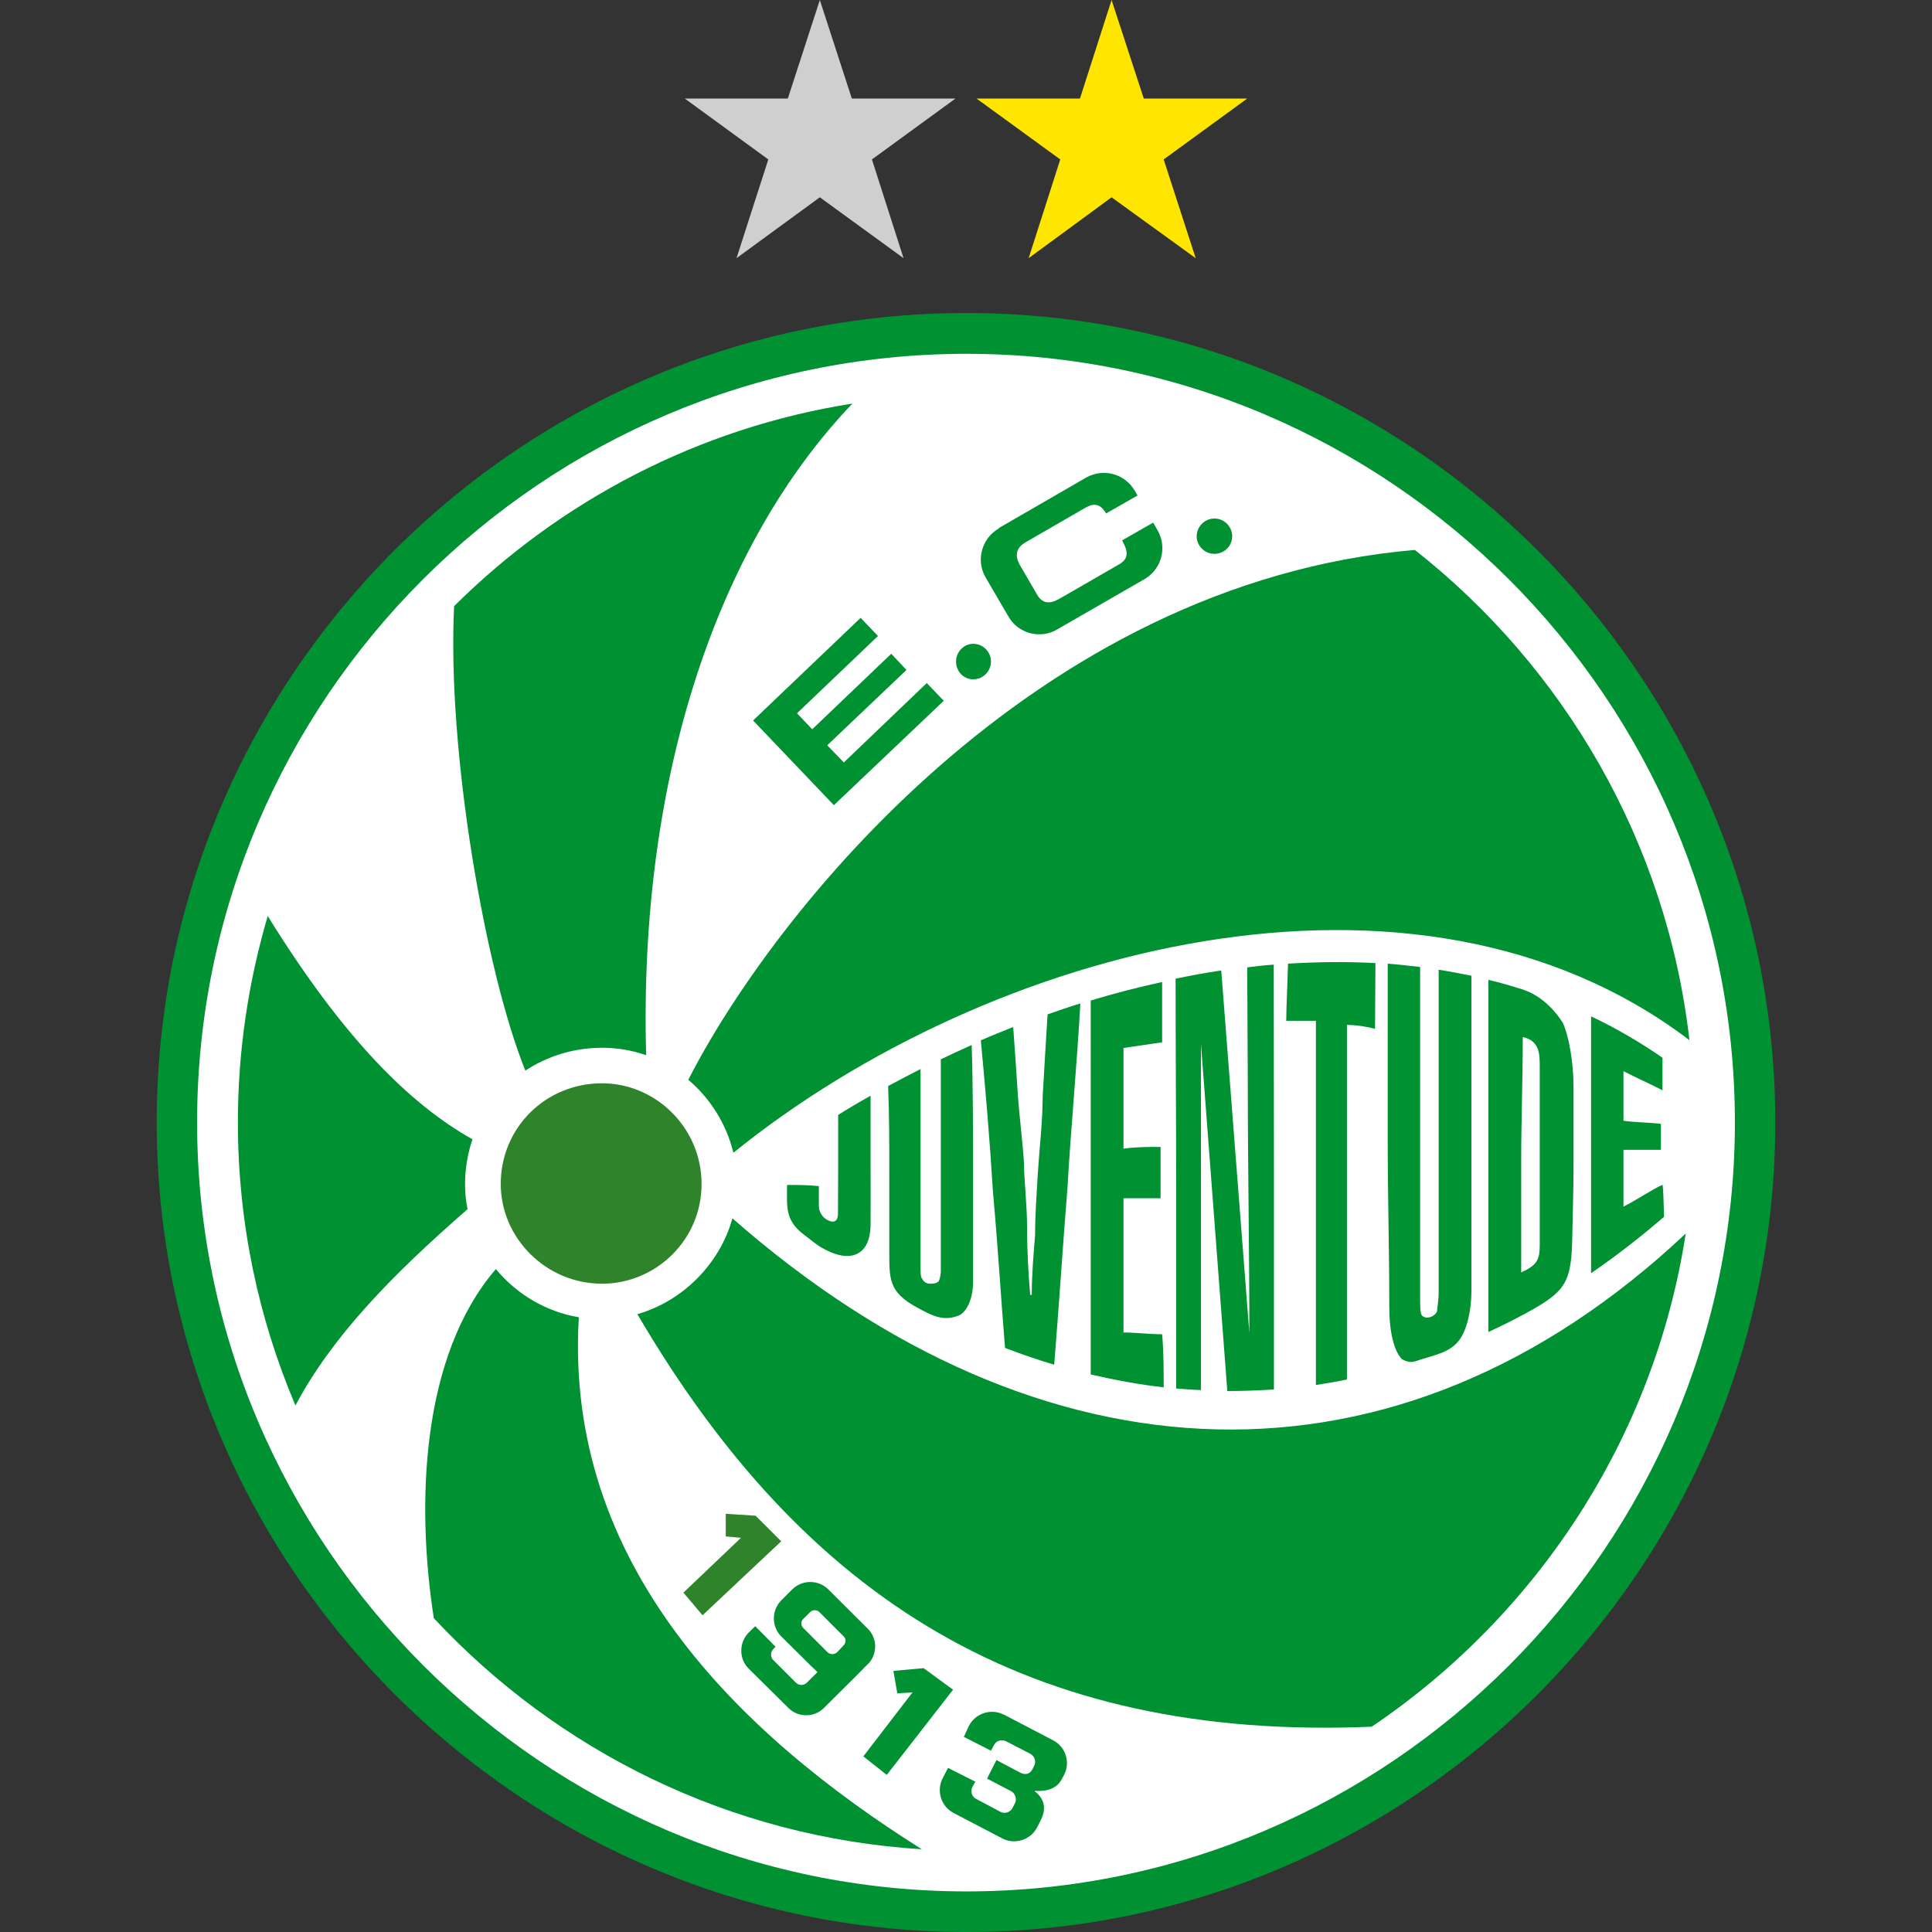 <?xml version="1.0" encoding="utf-8"?>
<svg xmlns="http://www.w3.org/2000/svg" height="99" viewBox="0 0 99 99" width="99">
  <rect x="0" y="0" width="99" height="99" fill="#333333" stroke="none"/>
  <defs>
    <style>.d{fill:#cfcfcf;}.d,.e,.f,.g,.h,.i{stroke-width:0px;}.e{fill:#2e832b;}.e,.g,.i{fill-rule:evenodd;}.f{fill:#fee600;}.g{fill:#009132;}.h{opacity:0;}.h,.i{fill:#fff;}</style>
  </defs>
  <g id="a">
    <rect class="h" height="99" width="99"/>
  </g>
  <g id="b">
    <g id="c">
      <path class="g" d="M49.53,16.04c22.8,0,41.44,18.64,41.44,41.47s-18.64,41.49-41.44,41.49S8.03,80.36,8.03,57.51,26.66,16.04,49.53,16.04Z"/>
      <path class="i" d="M49.53,18.13c21.65,0,39.37,17.73,39.37,39.38s-17.72,39.41-39.37,39.41S10.1,79.2,10.1,57.51,27.82,18.13,49.53,18.13Z"/>
      <path class="e" d="M30.85,55.51c2.74,0,5.1,2.27,5.1,5.16s-2.36,5.11-5.1,5.11c-2.89,0-5.19-2.36-5.19-5.11,0-2.89,2.3-5.16,5.19-5.16ZM40.03,78.98l-4.03,3.79-.98-1.16,2.95-2.81-.78-.07v-1.16s1.53.1,1.53.1l1.31,1.31Z"/>
      <polygon class="f" points="63.91 5.05 58.61 5.05 56.96 0 55.34 5.05 50.04 5.05 54.33 8.17 52.71 13.23 56.96 10.11 61.27 13.23 59.63 8.17 63.91 5.05"/>
      <polygon class="d" points="48.96 5.05 43.65 5.05 42.01 0 40.37 5.05 35.09 5.05 39.37 8.17 37.74 13.23 42.01 10.11 46.3 13.23 44.68 8.17 48.96 5.05"/>
      <path class="g" d="M23.28,31.05c5.43-5.39,12.51-9.13,20.4-10.37-6.79,7.09-10.97,18.95-10.57,33.39-.72-.25-1.48-.38-2.25-.38-1.47,0-2.81.43-3.94,1.17-2.06-5.1-4.02-16.41-3.65-23.81ZM15.14,72.02c-1.9-4.47-2.95-9.37-2.95-14.51,0-3.66.54-7.21,1.53-10.57,3.91,6.32,7.32,9.66,10.49,11.44-.25.74-.38,1.52-.38,2.3,0,.44.04.86.13,1.28-3.94,3.43-6.97,6.57-8.82,10.06ZM47.23,94.76c-9.84-.61-18.67-5.05-25-11.84-.91-5.86-.66-13.43,3.18-17.89,1.05,1.27,2.54,2.18,4.25,2.47-.75,12.64,8.14,21.32,17.56,27.25ZM72.5,28.18c7.65,6.02,12.91,14.97,14.07,25.12-14.02-10.65-35.92-4.8-48.99,5.77-.36-1.49-1.19-2.79-2.31-3.74,4.29-8.41,17.69-25.46,37.23-27.15ZM37.53,62.43c15.86,13.91,34.08,14.67,48.85.78-1.61,10.48-7.64,19.57-16.09,25.27-17.59.74-29.05-6.5-37.63-21.14,2.32-.66,4.23-2.58,4.87-4.91ZM49.87,32.99c.5,0,.91.41.91.91s-.41.91-.91.91-.88-.41-.88-.91.4-.91.88-.91ZM62.23,26.57c.5,0,.91.41.91.91s-.41.9-.91.9-.91-.41-.91-.9.41-.91.91-.91ZM51.18,27.06l4.48-2.59c.88-.49,1.98-.2,2.49.68l.14.24-1.61.92c-.29-.49-.61-.55-1.05-.3l-3.08,1.78c-.5.29-.56.69-.28,1.18l.86,1.48c.28.49.65.52,1.16.23l3.07-1.77c.49-.29.45-.66.14-1.22l1.59-.91.23.4c.5.87.2,2-.68,2.5l-4.48,2.58c-.86.5-1.98.21-2.48-.66l-1.18-2.02c-.5-.87-.2-1.99.68-2.5ZM40.83,36.56l4.16-3.97-.89-.93-5.51,5.26,4.14,4.34,5.63-5.35-.87-.91-4.25,4.07-.85-.88,4.06-3.86-.78-.83-4.05,3.87-.78-.82Z"/>
      <path class="g" d="M44.61,56.15v3.5c0,1.1.01,2.14,0,3.14-.03,1.57-1.07,2.01-2.58,1.1-.29-.19-.55-.41-.83-.62-.99-.75-.87-1.43-.87-2.55.63,0,1.07,0,1.63.06v1.01c0,.37.25.65.49.75.23.12.49.09.49-.36,0-1.07.01-1.33.01-2.47v-2.58c.54-.34,1.1-.67,1.67-.99ZM49.79,53.54c.07,1.98.07,4.55.07,6.46v5.71c0,.85-.33,1.52-.71,1.69-.81.34-1.42,0-2.1-.37-1.55-.82-1.48-1.5-1.48-3.04v-3.74c0-1.53,0-3.05-.06-4.6.54-.29,1.1-.58,1.66-.87v10.07c0,.34,0,.59.08.67.08.17.24.26.4.26.08,0,.32,0,.4-.09.08,0,.16-.33.16-.59v-10.82c.53-.25,1.06-.5,1.6-.74ZM51.92,52.65c.08,1.07.17,2.38.24,3.51.08,1.11.24,2.31.31,3.42,0,.83.16,2.14.16,3.34,0,1.3.08,2.49.16,3.43h.08c0-1.03.09-2.05.17-3.06,0-1.02.08-2.14.14-3.16.09-1.39.25-2.67.25-3.98.07-1.24.17-2.85.25-4.17.56-.2,1.11-.39,1.68-.56-.17,3.08-.5,6.57-.66,9.45-.24,2.95-.44,6.12-.68,9.06-.85-.25-1.68-.54-2.52-.86-.22-2.71-.38-5.39-.62-8.02-.16-2.62-.38-5.22-.62-7.74.54-.24,1.1-.46,1.65-.68ZM55.89,70.44v-19.17c1.21-.37,2.43-.68,3.66-.95v3.09c-.64.09-1.35.2-1.98.29v5.16c.63-.09,1.27-.09,1.9-.09v2.63h-1.9v6.88c.63,0,1.35.09,1.98.09.08.85.08,1.94.08,2.72-1.24-.14-2.48-.37-3.74-.66ZM62.58,49.74l1.44,18.56c0-4.25-.08-8.5-.08-12.72l-.03-6.01c.45-.06.91-.11,1.36-.14,0,3.46.01,7.81.01,11.32v10.45c-.79.05-1.59.08-2.39.08l-1.35-17.79v17.74c-.42-.01-.85-.05-1.27-.08v-10.32c0-3.25-.03-7.32-.03-10.68.78-.16,1.55-.31,2.33-.42ZM70.48,49.35c0,.98-.02,2.51-.02,3.37-.4-.11-.96-.2-1.44-.2v18.17c-.53.11-1.06.2-1.59.28v-18.66h-1.52c0-.71.07-1.97.09-2.93,1.49-.09,2.98-.11,4.47-.03ZM76.27,68.27v-18.06c.61.14,1.2.32,1.78.5.08.03.14.06.21.08.79.33,1.42.98,1.82,1.62.31.66.55,2.04.55,3.23v4.32c0,1.02-.04,2.17-.06,3.29-.04,2.46-.28,2.9-2.39,4.05-.63.34-1.27.66-1.92.96ZM75.4,50.01v16.11c0,1.07-.24,2.04-.63,2.56-.46.62-1.3.77-2.02,1-.38.14-.54.17-.92-.04-.4-.42-.64-1.39-.64-2.67,0-3-.08-5.6-.08-8.5v-9.09c.55.04,1.11.11,1.66.17v16.77c0,.54,0,.96.08,1.07.2.26.7.08.79-.21,0-.11.08-.54.08-.96v-16.53c.57.09,1.12.2,1.68.31Z"/>
      <path class="i" d="M78.03,53.15c0,2.17-.08,4.22-.08,6.37v5.68c.85-.38.95-.69.95-1.42v-9.13c0-.65-.01-1.32-.87-1.51Z"/>
      <path class="g" d="M81.53,65.24v-13.16c1.27.6,2.5,1.32,3.66,2.12v1.67c-.63-.33-1.36-.65-2-.98v2.54c.64.09,1.28.08,1.92.16v1.33h-1.92v2.91c.64-.32,1.38-.83,2-1.12.04.18.06.95.08,1.64-1.23,1.06-2.47,2.02-3.74,2.89ZM48.84,86.58l-3.4,4.37-1.2-.95,2.52-3.28-.78.05-.2-1.15,1.55-.14,1.5,1.1ZM51.44,87.86l2.51,1.31c.65.33.91,1.12.58,1.77l-.12.22c-.24.48-.74.65-1.41.61.5.38.66.88.31,1.54l-.16.32c-.33.65-1.14.91-1.78.58l-2.49-1.3c-.65-.33-.91-1.13-.58-1.78l.28-.54,1.4.71-.15.26c-.06.11-.06.24-.03.36s.13.22.24.27l1.22.65c.11.06.24.07.36.03s.22-.13.27-.24l.13-.25c.09-.19,0-.49-.2-.59l-1.24-.65.48-.95,1.23.65c.24.12.49.08.62-.19l.08-.16c.12-.23.03-.51-.21-.63l-1.22-.63c-.24-.12-.52-.03-.63.2l-.15.28-1.39-.71.26-.56c.33-.65,1.13-.91,1.78-.58ZM44.47,85.27l-.57.58-1.68,1.67c-.5.5-1.32.5-1.82,0l-2.04-2.02c-.5-.5-.5-1.32,0-1.84l.34-.33,1.04,1.05-.11.12c-.16.16-.16.42,0,.57l1.15,1.15c.16.16.41.16.57,0l.54-.54-.36-.34-1.5-1.49c-.5-.5-.5-1.33,0-1.84l.57-.57c.51-.5,1.33-.5,1.84,0l2.03,2.02c.5.5.5,1.32,0,1.82Z"/>
      <path class="i" d="M41.98,82.6l1.25,1.25c.13.12.13.33,0,.46l-.34.36c-.14.12-.34.12-.48,0l-1.25-1.25c-.13-.13-.13-.33,0-.46l.36-.36c.12-.12.33-.12.46,0Z"/>
    </g>
  </g>
</svg>